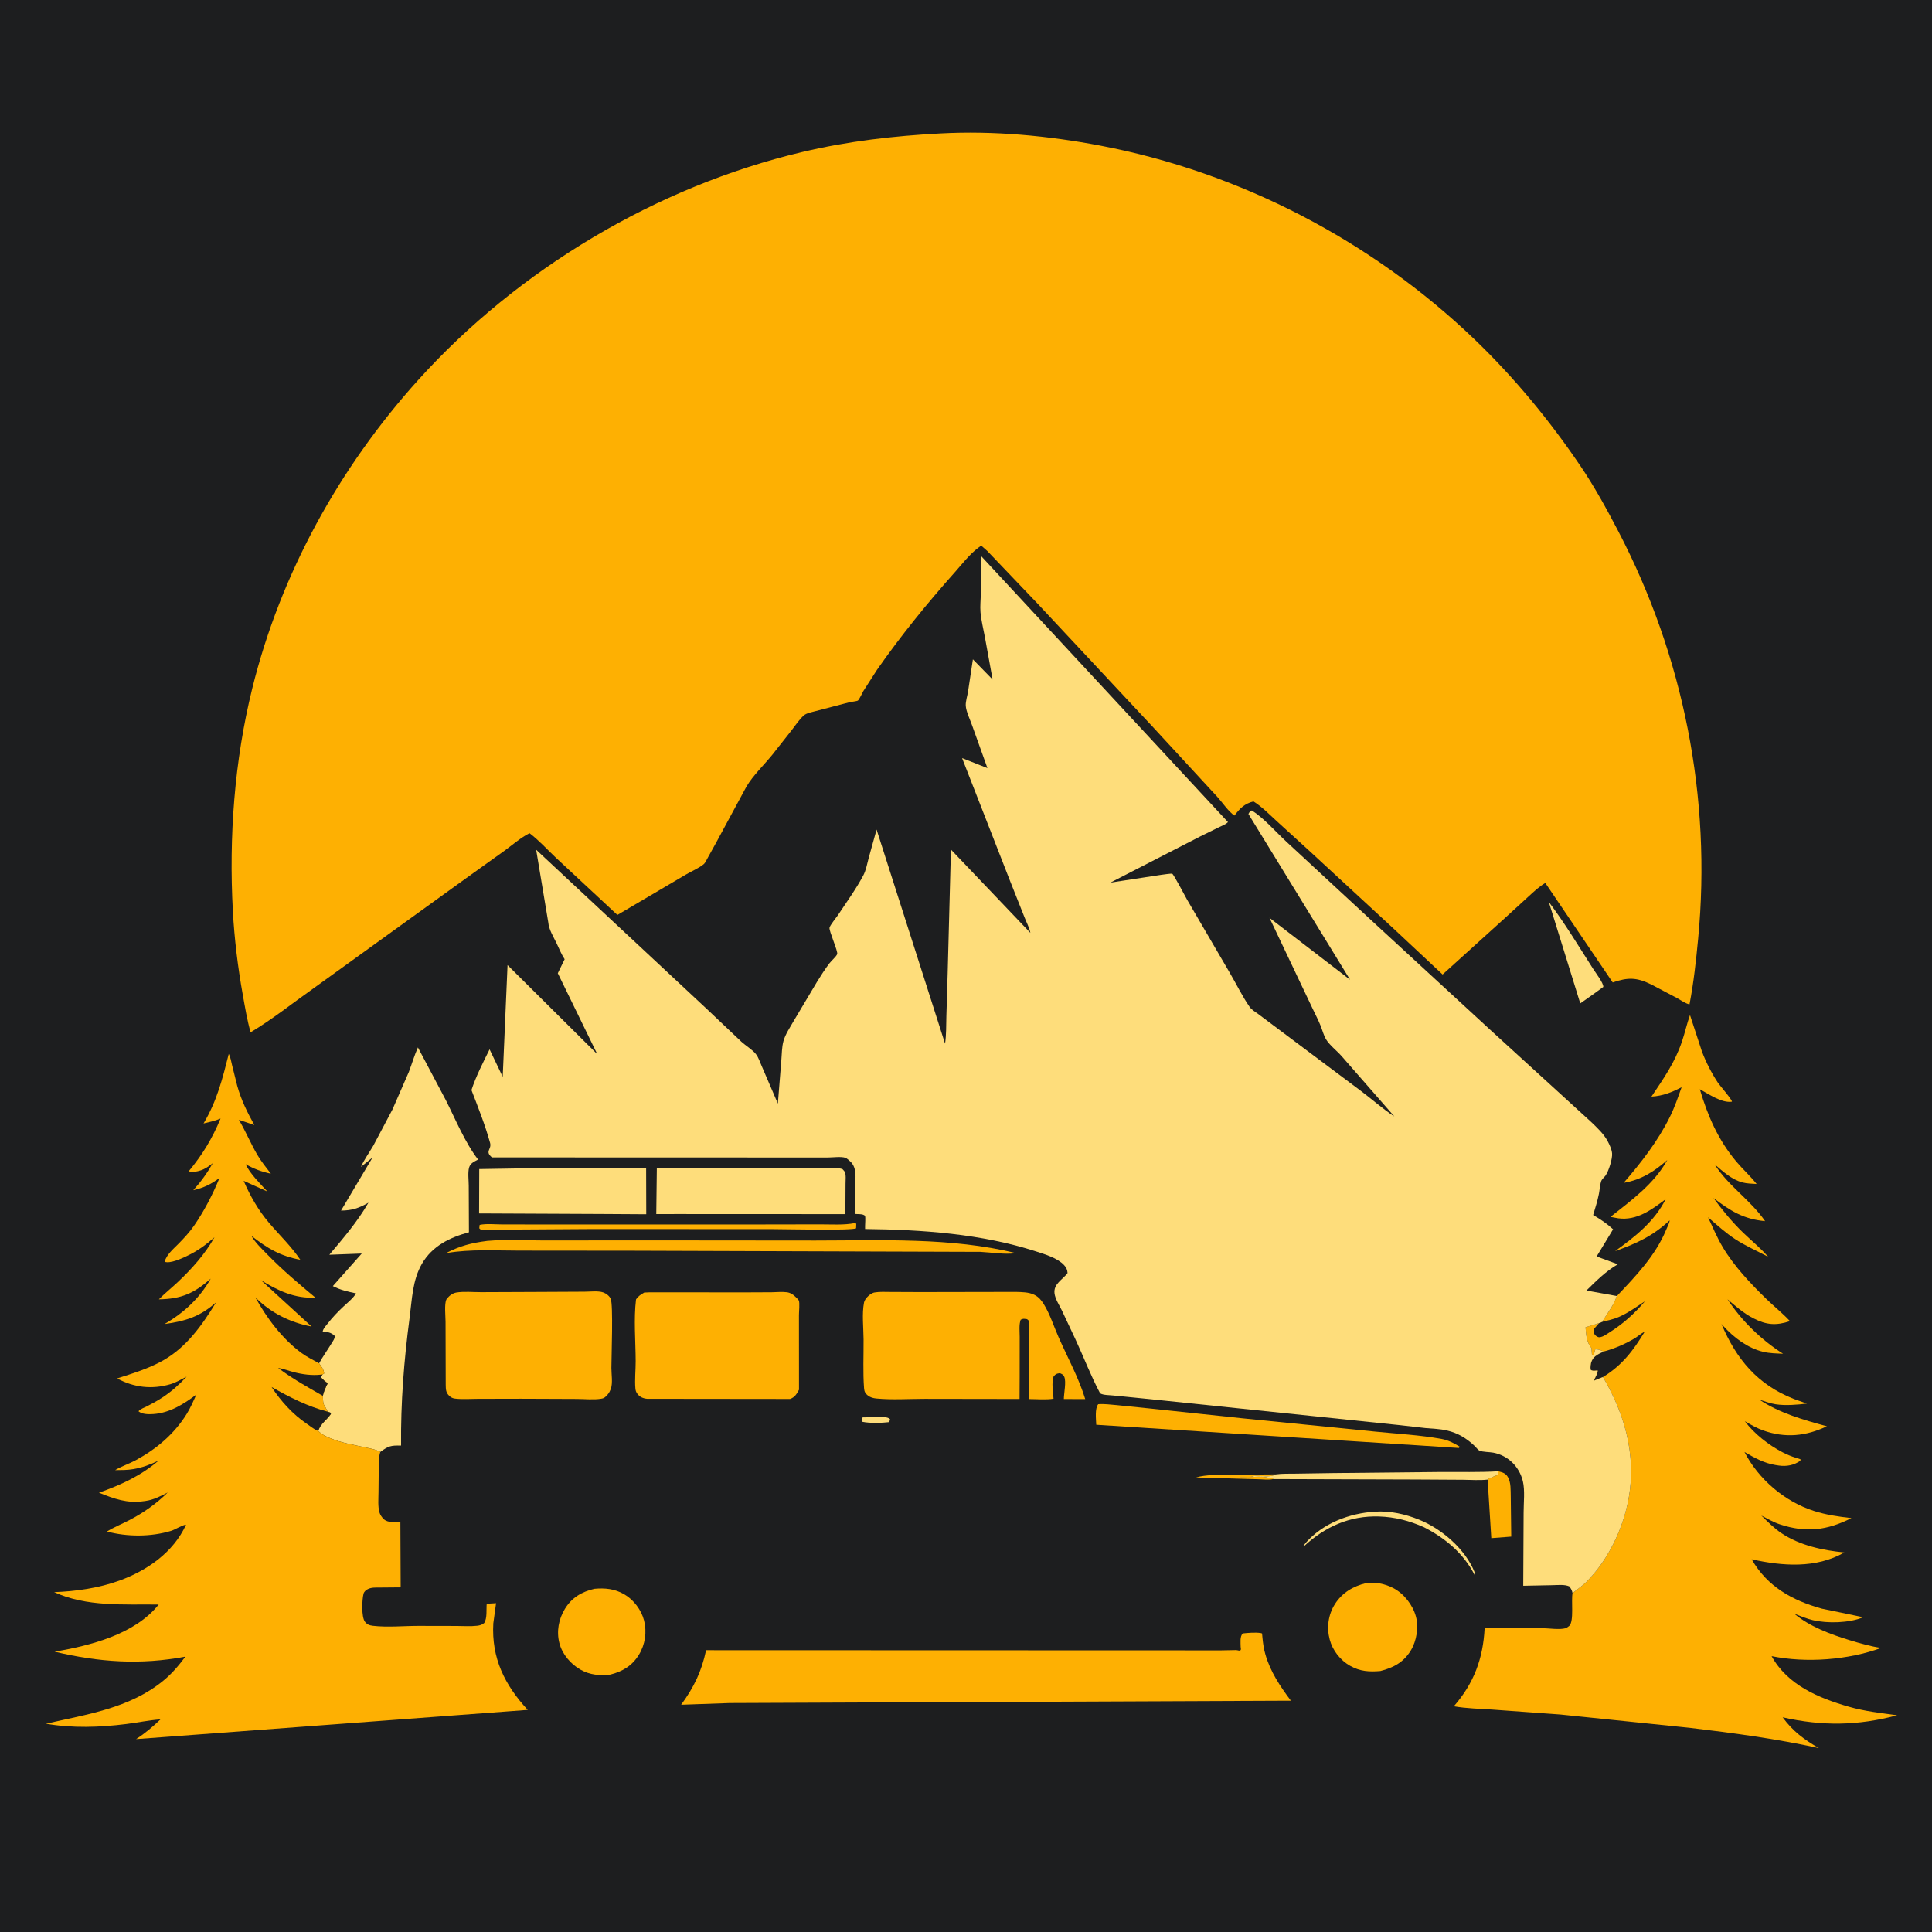 <svg version="1.1" xmlns="http://www.w3.org/2000/svg" style="display: block;" viewBox="0 0 2048 2048" width="1024" height="1024">
<path transform="translate(0,0)" fill="rgb(29,30,31)" d="M -0 -0 L 2048 0 L 2048 2048 L -0 2048 L -0 -0 z"/>
<path transform="translate(0,0)" fill="rgb(254,221,123)" d="M 914.464 1502.5 L 932.5 1502.18 C 936.041 1502.26 940.995 1501.82 943.5 1504.38 L 942.652 1507.5 C 934.429 1508.48 922.032 1508.84 913.967 1507.13 L 913.207 1505.5 L 914.464 1502.5 z"/>
<path transform="translate(0,0)" fill="rgb(254,176,2)" d="M 1349.53 1567.87 C 1344.85 1569 1337.26 1568.01 1332.21 1567.99 L 1267.81 1566.15 C 1278.58 1563.02 1292 1563.47 1303.22 1563.25 L 1352.36 1562.92 L 1350.76 1563.7 C 1345.99 1565.83 1336.73 1564.43 1331.36 1564.5 C 1329.24 1564.52 1328.01 1565.15 1326 1565.49 C 1322.3 1566.11 1317.49 1565.49 1313.68 1565.41 L 1314.5 1565.51 L 1315.49 1565.64 C 1325.28 1566.6 1335.55 1563.89 1345 1566.51 L 1349.15 1566.7 L 1349.53 1567.87 z"/>
<path transform="translate(0,0)" fill="rgb(254,221,123)" d="M 1457.57 1602.43 C 1473.53 1601.36 1489.66 1604.99 1504.4 1610.95 C 1528.51 1620.72 1553.25 1642.06 1563.13 1666.61 C 1563.84 1668.37 1564.23 1668.47 1563.5 1670.22 C 1551.88 1647.04 1532.25 1630.57 1509.54 1618.95 C 1494.12 1612.07 1478.66 1608.05 1461.74 1607.52 C 1430.69 1606.54 1404.49 1618.45 1382.08 1639.22 L 1381.33 1639 L 1384.52 1635.03 C 1402.81 1614.52 1430.69 1604.03 1457.57 1602.43 z"/>
<path transform="translate(0,0)" fill="rgb(254,176,2)" d="M 1588.15 1559.61 C 1592.56 1560.72 1595.77 1561.43 1598.26 1565.48 C 1601.86 1571.35 1601.24 1579.73 1601.46 1586.41 L 1601.98 1628.85 L 1580.84 1630.49 L 1576.95 1568.44 C 1578.48 1566.97 1577.7 1567.34 1579.29 1566.86 C 1582.17 1566 1584.32 1564.31 1587.43 1563.7 L 1588.5 1563.51 L 1588.15 1559.61 z"/>
<path transform="translate(0,0)" fill="rgb(254,221,123)" d="M 1641.79 956.106 C 1658.68 978.452 1673.76 1003.58 1688.88 1027.17 C 1691.36 1031.04 1699.99 1042.35 1699.56 1046.19 L 1689.48 1053.53 L 1675.15 1063.62 L 1641.79 956.106 z"/>
<path transform="translate(0,0)" fill="rgb(254,221,123)" d="M 1352.36 1562.92 C 1359.14 1561.92 1366.66 1562.29 1373.53 1562.13 L 1413.41 1561.52 L 1527.03 1560.35 C 1547.31 1560.18 1567.92 1560.88 1588.15 1559.61 L 1588.5 1563.51 L 1587.43 1563.7 C 1584.32 1564.31 1582.17 1566 1579.29 1566.86 C 1577.7 1567.34 1578.48 1566.97 1576.95 1568.44 C 1568.56 1569.42 1559.33 1568.67 1550.85 1568.62 L 1499.99 1568.32 L 1349.53 1567.87 L 1349.15 1566.7 L 1345 1566.51 C 1335.55 1563.89 1325.28 1566.6 1315.49 1565.64 L 1314.5 1565.51 L 1313.68 1565.41 C 1317.49 1565.49 1322.3 1566.11 1326 1565.49 C 1328.01 1565.15 1329.24 1564.52 1331.36 1564.5 C 1336.73 1564.43 1345.99 1565.83 1350.76 1563.7 L 1352.36 1562.92 z"/>
<path transform="translate(0,0)" fill="rgb(254,176,2)" d="M 906.189 1296.5 L 907.67 1297.15 L 907.5 1302.02 C 903.833 1304.63 832.384 1302.95 818.994 1302.92 L 628.179 1302.84 L 510.5 1303.6 C 508.856 1303.17 509.747 1303.57 508.041 1302 L 508.442 1298.43 C 515.684 1296.89 524.939 1297.93 532.374 1297.94 L 582.908 1298 L 809.506 1297.97 L 869.289 1297.87 C 881.16 1297.83 894.57 1298.85 906.189 1296.5 z"/>
<path transform="translate(0,0)" fill="rgb(254,176,2)" d="M 516.567 1315.39 C 536.017 1313.73 556.351 1314.94 575.931 1314.93 L 691.003 1314.85 L 864.479 1315.01 C 935.226 1314.97 1007.92 1311.5 1077.21 1328.39 C 1065.63 1330.12 1051.04 1327.6 1039.24 1327.02 L 670.126 1325.81 L 550.752 1325.7 C 525.564 1325.71 498.509 1323.99 473.674 1328.25 L 472.555 1328.45 C 487.773 1320.57 499.782 1317.55 516.567 1315.39 z"/>
<path transform="translate(0,0)" fill="rgb(254,176,2)" d="M 1164.15 1488.5 C 1170.42 1487.99 1177.37 1488.96 1183.66 1489.47 L 1222.92 1493.48 L 1315.87 1503.35 L 1458.06 1517.58 C 1481.16 1519.91 1505.45 1521.17 1528.23 1525.36 C 1535.4 1526.67 1541.31 1529.87 1547.45 1533.59 L 1546.5 1534.92 L 1162.06 1510.29 C 1161.82 1504.1 1160.44 1493.16 1164.15 1488.5 z"/>
<path transform="translate(0,0)" fill="rgb(254,176,2)" d="M 630.147 1684.18 C 641.5 1683.19 651.564 1684.16 661.628 1689.96 C 671.646 1695.73 679.867 1706.57 682.711 1717.72 C 685.848 1730.02 683.91 1743.29 677.259 1754.12 C 670.09 1765.79 659.941 1771.88 646.89 1775.13 C 635.789 1776.37 625.497 1775.6 615.5 1769.98 C 605.003 1764.08 595.998 1753.56 592.976 1741.83 C 589.778 1729.41 592.136 1716.38 598.834 1705.45 C 606.173 1693.48 616.634 1687.35 630.147 1684.18 z"/>
<path transform="translate(0,0)" fill="rgb(254,176,2)" d="M 1448.12 1678.14 C 1458.12 1676.93 1467.87 1678.74 1476.83 1683.36 C 1488.13 1689.18 1497.58 1701.27 1500.91 1713.5 C 1504.01 1724.86 1501.68 1739.35 1495.64 1749.37 C 1487.98 1762.09 1477.11 1767.84 1463.26 1771.35 C 1451.58 1772.35 1441.8 1771.82 1431.27 1765.89 C 1420.77 1759.97 1412.65 1749.63 1409.55 1738 C 1406.17 1725.31 1407.95 1711.72 1415.02 1700.5 C 1422.7 1688.32 1434.36 1681.48 1448.12 1678.14 z"/>
<path transform="translate(0,0)" fill="rgb(254,221,123)" d="M 554.726 1238.5 L 684.93 1238.49 L 685.052 1287.15 L 640.25 1286.88 L 507.862 1286.28 L 508.015 1239.26 L 554.726 1238.5 z"/>
<path transform="translate(0,0)" fill="rgb(254,221,123)" d="M 876.573 1238.51 C 881.954 1238.37 887.777 1237.66 892.973 1239.23 C 893.815 1240.24 894.906 1241.1 895.5 1242.28 C 896.994 1245.25 896.308 1251.35 896.303 1254.76 L 896.147 1287.01 L 717.25 1286.93 L 695.677 1286.97 L 696.262 1238.62 L 876.573 1238.51 z"/>
<path transform="translate(0,0)" fill="rgb(254,176,2)" d="M 682.918 1370.16 L 688.5 1369.91 L 791.05 1369.97 L 817.942 1369.85 C 823.123 1369.77 828.906 1369.19 834.035 1369.82 C 837.519 1370.25 840.49 1371.99 842.943 1374.41 C 844.062 1375.52 846.125 1377.29 846.769 1378.58 C 847.929 1380.92 846.892 1390.8 846.92 1394.2 L 846.968 1473.22 C 844.485 1477.71 842.551 1481.22 837.5 1482.96 L 685.961 1482.79 C 681.71 1482.39 678.164 1480.89 675.574 1477.41 C 674.291 1475.68 673.726 1474 673.538 1471.87 C 672.71 1462.48 673.882 1452.22 673.841 1442.72 C 673.749 1421.58 671.673 1398.35 674.206 1377.5 C 676.609 1373.85 679.183 1372.34 682.918 1370.16 z"/>
<path transform="translate(0,0)" fill="rgb(254,176,2)" d="M 567.051 1369.52 L 619.621 1369.26 C 625.265 1369.26 634.152 1368.14 639.5 1370.04 C 642.558 1371.13 645.966 1373.71 647.356 1376.73 C 650.19 1382.88 648.115 1438.31 648.103 1450.12 C 648.097 1456.49 649.666 1466.2 647.571 1472.04 L 647.188 1473 C 646.034 1475.94 644.853 1477.74 642.558 1479.97 C 640.757 1481.71 639.925 1482.27 637.351 1482.7 C 629.429 1484.04 619.516 1482.97 611.406 1482.95 L 552.589 1482.72 L 506.522 1482.82 C 498.693 1482.82 489.95 1483.54 482.212 1482.55 C 480.009 1482.28 478.213 1481.43 476.553 1479.96 C 472.522 1476.39 472.566 1472.75 472.479 1467.72 L 472.3 1401.18 C 472.304 1395.45 470.856 1382.22 473.203 1377.5 C 473.661 1376.58 475.278 1374.91 476.086 1374.14 C 478.01 1372.32 480.758 1370.65 483.396 1370.19 C 491.584 1368.75 501.631 1369.79 509.992 1369.75 L 567.051 1369.52 z"/>
<path transform="translate(0,0)" fill="rgb(254,176,2)" d="M 1076.93 1369.47 C 1083.43 1369.68 1090.46 1369.63 1096.42 1372.55 C 1101 1374.79 1103.81 1378.19 1106.46 1382.45 C 1112.96 1392.89 1117.18 1406.32 1122.22 1417.67 C 1131.72 1439.11 1143.53 1460.67 1150.39 1483.1 L 1127.71 1483.02 C 1127.78 1476.87 1130.43 1464.7 1128.18 1459.5 C 1127.09 1456.99 1125.81 1456.67 1123.5 1455.58 C 1119.7 1456.22 1119.53 1456.22 1116.88 1459 C 1114.52 1465.78 1116.29 1475.53 1116.79 1482.7 C 1108.72 1484.02 1099.31 1483.08 1091.08 1483.07 L 1091.16 1400.5 L 1088.72 1398.37 C 1085.73 1398.03 1084.62 1397.48 1081.96 1399 C 1080.01 1404.33 1080.93 1411.5 1080.91 1417.14 L 1080.88 1459.5 L 1080.77 1482.98 L 980.358 1482.83 C 963.52 1482.82 945.769 1484.08 929.07 1482.47 C 925.561 1482.13 922.71 1481.38 919.877 1479.23 C 917.211 1477.2 916.199 1475 915.944 1471.65 C 914.652 1454.69 915.533 1436.9 915.422 1419.86 C 915.343 1407.73 913.57 1392.52 915.907 1380.74 C 916.36 1378.46 917.962 1376.38 919.516 1374.71 C 921.458 1372.62 924.325 1370.54 927.186 1370.04 C 932.493 1369.12 938.585 1369.52 944 1369.52 L 975.872 1369.65 L 1076.93 1369.47 z"/>
<path transform="translate(0,0)" fill="rgb(254,176,2)" d="M 1317.36 1731.5 C 1322.62 1730.89 1331.21 1730.23 1336.38 1731.11 C 1336.89 1731.19 1337.46 1731.26 1337.84 1731.6 C 1337.9 1731.66 1338.28 1736.31 1338.32 1736.71 C 1338.9 1742.49 1339.74 1748.09 1341.35 1753.69 C 1346.66 1772.21 1356.98 1787.56 1368.41 1802.81 L 773.328 1805.29 L 722.046 1807.09 C 735.675 1788.41 743.613 1772.02 748.482 1749.29 L 1294.45 1749.47 L 1310.21 1749.16 C 1311.87 1749.13 1314.31 1750.47 1315.18 1749.06 C 1315.75 1748.13 1315.14 1746.89 1315.15 1745.81 C 1315.15 1741.19 1314.14 1734.83 1317.36 1731.5 z"/>
<path transform="translate(0,0)" fill="rgb(254,221,123)" d="M 338.253 1445.16 C 342.284 1437.84 347.151 1431.16 351.463 1424.02 C 352.956 1421.55 355.009 1419.08 354.792 1416.08 C 350.695 1412.37 347.469 1411.86 342.045 1411.73 C 342.349 1408.69 345.318 1405.61 347.219 1403.17 C 352.392 1396.53 357.962 1390.68 364.101 1384.94 C 368.311 1381 374.57 1376.04 377.393 1371.03 C 368.893 1369.26 360.578 1367.37 352.828 1363.33 L 383.446 1328.8 L 349.097 1330.08 C 363.78 1312.74 379.237 1294.66 390.537 1274.89 C 380.283 1280.72 373.378 1283.14 361.507 1283.27 L 394.871 1227.04 L 382.603 1237 C 386.199 1228.9 391.31 1222.02 395.75 1214.4 L 416.074 1176 L 433.42 1136.22 C 436.667 1127.69 439.276 1118.58 443.012 1110.31 L 472.521 1166.05 C 483.013 1186.8 492.674 1210.78 506.794 1229.17 C 502.847 1231.33 498.574 1232.95 497.253 1237.67 C 495.802 1242.85 496.87 1251.42 496.89 1256.89 L 497.091 1306.27 C 476.933 1311.69 458.305 1320.73 447.362 1339.5 C 437.156 1357.01 436.771 1377.48 434.179 1397.05 C 428.221 1442.04 424.71 1486.96 425.157 1532.36 C 414.392 1532.11 411.85 1532.7 403.119 1539.14 C 398.144 1536.3 391.604 1535.29 386.015 1534.05 C 373.935 1531.35 361.401 1529.41 349.978 1524.5 C 345.205 1522.45 340.924 1520.64 337.36 1516.7 C 340.038 1508.84 346.123 1505.5 350.742 1498.93 L 350.5 1497.61 L 347.307 1496.4 L 346.734 1495.3 C 345.829 1493.41 345.08 1491.73 343.886 1489.99 C 342.122 1487.42 342.481 1482.87 342.272 1479.69 C 342.912 1475.45 345.512 1470.26 347.346 1466.42 C 344.642 1464.42 342.415 1462.57 340.236 1460 L 341.785 1457.01 L 343.584 1456 C 343.155 1451.11 340.79 1449.12 338.253 1445.16 z"/>
<path transform="translate(0,0)" fill="rgb(254,176,2)" d="M 1713.92 1373.84 C 1734.12 1352.58 1755 1330.85 1766.31 1303.31 C 1767.45 1300.54 1769.68 1296.55 1769.91 1293.61 C 1752.12 1310.17 1734.71 1318.2 1712.07 1326.24 C 1733.17 1310.99 1753.6 1295.1 1765.63 1271.25 C 1750.78 1282.33 1735.18 1294.09 1715.5 1291.47 L 1707.18 1289.96 C 1729.48 1272.24 1753.22 1255.22 1767.4 1229.67 C 1753.45 1242.01 1739.65 1250.69 1721.12 1253.88 C 1739.78 1232.3 1757.42 1209.63 1770.14 1183.94 C 1775.17 1173.8 1778.8 1163.13 1782.58 1152.48 C 1772.01 1158.01 1762.62 1161.72 1750.6 1162.45 C 1763.67 1142.92 1775.36 1126.49 1782.97 1104 C 1786.1 1094.76 1788.16 1085.13 1791.46 1075.98 L 1804.07 1114.46 C 1808.38 1125.97 1814.27 1137.4 1821.03 1147.66 C 1823.28 1151.07 1836.14 1165.55 1835.94 1167.84 C 1825.26 1169.55 1811.11 1159.63 1801.89 1154.63 C 1810.22 1182.9 1821.37 1208.43 1840.5 1231.23 C 1847.39 1239.44 1855.51 1246.65 1862.1 1255.07 C 1857.21 1254.75 1851.81 1254.69 1847.07 1253.43 C 1835.71 1250.41 1826.36 1241.8 1817.65 1234.36 C 1831.93 1257.08 1855.9 1272.34 1871.07 1294.45 C 1848.33 1292.43 1834.07 1283.49 1816.4 1269.95 C 1825.77 1282.86 1836.32 1295.58 1847.8 1306.67 C 1856.53 1315.12 1866.4 1323.04 1874.29 1332.26 C 1862.91 1326.18 1850.6 1320.82 1839.81 1313.84 C 1829.41 1307.12 1820.01 1298.47 1810.61 1290.41 C 1815.69 1301.08 1820.17 1311.95 1826.24 1322.12 C 1838.31 1342.35 1855.51 1360.49 1872.34 1376.88 C 1880.55 1384.88 1889.67 1392.09 1897.45 1400.49 C 1882.71 1405.3 1872.64 1404.63 1858.7 1397.48 C 1848.45 1392.23 1839.96 1384.75 1831.26 1377.32 C 1846.25 1400.2 1867.05 1420.36 1890.12 1435.02 C 1883.12 1434.71 1876.02 1434.63 1869.18 1433.01 C 1852.87 1429.16 1838.22 1418.1 1827.1 1405.97 L 1824.85 1403.48 C 1840.48 1440.7 1863.11 1467.87 1901.5 1482.93 L 1915.37 1487.86 C 1905.03 1489.12 1892.71 1490.17 1882.33 1488.59 C 1876.55 1487.71 1870.65 1485.48 1865.08 1483.71 C 1886.24 1497.99 1912.2 1505.24 1936.57 1511.9 C 1914.43 1522.52 1892.26 1524.61 1869.01 1516.3 C 1862.14 1513.85 1855.83 1510.18 1849.56 1506.52 C 1859.62 1519.89 1874.65 1531.69 1889.49 1539.43 C 1894.13 1541.84 1898.78 1543.78 1903.77 1545.32 C 1904.24 1545.47 1908.4 1546.67 1908.5 1546.84 C 1908.76 1547.28 1908.5 1547.87 1908.5 1548.38 C 1901.85 1553.2 1893.73 1554.73 1885.63 1553.53 L 1884 1553.27 L 1882.27 1553.01 C 1870.2 1551.11 1859.61 1545.26 1849.22 1539.14 C 1864.07 1568.08 1891.92 1591.8 1922.88 1601.67 C 1935.99 1605.85 1948.99 1607.72 1962.61 1609.24 C 1936.8 1622.31 1914.45 1625.01 1886.73 1615.87 C 1879.65 1613.54 1873.64 1609.91 1867.07 1606.51 C 1873.89 1613.15 1880.61 1620.01 1888.56 1625.31 C 1908 1638.27 1932.26 1643.44 1955.12 1645.66 C 1925.14 1662.88 1889.36 1660.15 1856.85 1652.89 C 1873.36 1681.95 1900.05 1696.6 1931.33 1705.27 L 1975.08 1714.33 C 1960.47 1720.55 1937.1 1721.07 1921.68 1717.43 C 1915 1715.86 1908.47 1712.97 1902.04 1710.61 C 1918.3 1724.22 1940.17 1732.37 1960.24 1738.51 C 1971.36 1741.91 1982.62 1745.19 1994.16 1746.87 C 1958.92 1759.7 1914.95 1763.04 1877.97 1755.59 C 1894.84 1786.2 1927.73 1799.96 1959.77 1809.17 C 1976.89 1814.1 1993.57 1815.82 2011.07 1818.26 C 1969.56 1829.45 1931.52 1829.86 1889.69 1820.43 C 1900.61 1835.29 1912.17 1843.8 1928.06 1853.05 C 1883.04 1843.16 1837 1837.01 1791.25 1831.57 L 1654.07 1817.45 L 1581.91 1812.23 C 1568.53 1811.3 1554.31 1811.08 1541.12 1808.71 C 1562.47 1784.27 1572.15 1758.04 1573.77 1725.82 L 1634.86 1725.92 C 1641.59 1726 1653.3 1727.83 1659.5 1725.99 C 1660.61 1725.66 1662.67 1724.26 1663.5 1723.48 C 1668.69 1718.56 1665.33 1696.62 1666.98 1688.78 C 1671.78 1684.77 1676.99 1681.47 1681.46 1677.03 C 1701.99 1656.58 1716.65 1628.19 1723.81 1600.32 C 1736.61 1550.47 1724.7 1503.08 1699.2 1459.71 L 1689.81 1463.54 C 1690.53 1459.87 1694.04 1456.35 1693.5 1452.72 C 1690.4 1452.99 1688.77 1453.68 1686.09 1452 C 1685.83 1448.69 1685.97 1446.07 1687.17 1442.93 C 1689.28 1437.4 1694.94 1435.05 1699.93 1432.66 C 1696.7 1431.22 1694.68 1430.36 1691.11 1430.34 L 1690.57 1432 C 1690.02 1434.08 1690.1 1434.72 1688.87 1436.62 L 1687.5 1435.63 L 1687.02 1429 C 1681.62 1422.8 1681.43 1414.76 1680.74 1406.96 L 1695.06 1402.56 L 1698.49 1401.18 C 1703.72 1392.04 1710.5 1383.97 1713.92 1373.84 z"/>
<path transform="translate(0,0)" fill="rgb(29,30,31)" d="M 1698.49 1401.18 C 1704.12 1399.77 1710.17 1398.54 1715.51 1396.27 C 1725.55 1392.01 1734.59 1385.41 1743.65 1379.42 C 1732.6 1392.51 1720.79 1403.12 1706.3 1412.28 C 1703.16 1414.26 1699.2 1417.31 1695.38 1417.56 C 1694.02 1417.65 1692.12 1416.5 1691.18 1415.5 C 1689.18 1413.36 1689.21 1411.65 1689.5 1408.93 L 1695.06 1402.56 L 1698.49 1401.18 z"/>
<path transform="translate(0,0)" fill="rgb(29,30,31)" d="M 1699.93 1432.66 L 1701.04 1432.36 C 1711.91 1429.38 1722.99 1424.58 1732.66 1418.78 C 1736.3 1416.59 1739.67 1413.44 1743.44 1411.63 C 1731.38 1431.64 1719.45 1447.37 1699.2 1459.71 L 1689.81 1463.54 C 1690.53 1459.87 1694.04 1456.35 1693.5 1452.72 C 1690.4 1452.99 1688.77 1453.68 1686.09 1452 C 1685.83 1448.69 1685.97 1446.07 1687.17 1442.93 C 1689.28 1437.4 1694.94 1435.05 1699.93 1432.66 z"/>
<path transform="translate(0,0)" fill="rgb(254,176,2)" d="M 403.119 1539.14 C 402.139 1542.21 401.753 1545.49 401.57 1548.7 L 401.228 1582.03 C 401.207 1588.72 400.404 1596.74 402.238 1603.17 C 402.982 1605.78 404.795 1608.39 406.73 1610.27 C 411.033 1614.45 418.795 1613.44 424.422 1613.49 L 424.74 1682.66 L 402.474 1682.85 C 398.277 1682.91 393.906 1682.57 390.034 1684.46 C 387.945 1685.49 385.92 1687.16 385.335 1689.5 C 383.754 1695.81 383.04 1713.73 386.712 1718.9 C 388.877 1721.95 391.612 1722.97 395.236 1723.4 C 410.722 1725.23 428.201 1723.47 443.922 1723.5 L 483.763 1723.58 C 490.89 1723.6 498.711 1724.2 505.772 1723.36 C 508.872 1722.98 510.774 1722.44 513.228 1720.5 C 516.683 1715.33 515.337 1706.21 515.945 1700.01 L 525.84 1699.46 L 522.931 1720.82 C 520.867 1757.65 534.88 1785.93 559.413 1812.57 L 144.243 1843.53 C 153.915 1837.29 161.775 1830.54 170.134 1822.6 C 158.025 1823.45 145.898 1826.03 133.847 1827.54 C 105.8 1831.07 76.641 1832.07 48.706 1827.21 C 92.263 1817.2 136.908 1810.99 172.788 1781.87 C 182.118 1774.3 189.34 1765.66 196.531 1756.1 C 148.644 1765.11 105.054 1762.02 57.84 1750.85 C 95.704 1744.42 142.999 1732.51 168.2 1700.88 C 131.241 1700.44 91.956 1703.55 57.371 1687.72 C 80.538 1686.9 104.843 1683.42 126.725 1675.44 C 156.22 1664.68 183.835 1645.48 197.225 1616.22 C 193.035 1616.56 185.938 1621.38 181.255 1622.8 C 159.923 1629.24 134.761 1629.21 113.356 1623.46 C 120.79 1618.86 129.174 1615.51 136.946 1611.48 C 151.886 1603.75 165.847 1593.97 177.739 1582.09 C 170.175 1586.07 162.956 1589.8 154.406 1591.04 L 152.5 1591.3 C 134.673 1593.84 121.182 1588.83 104.878 1582.32 C 127.91 1574.16 149.538 1564.28 168.146 1548.24 C 159.222 1552.54 151.264 1555.6 141.5 1557.3 C 135.033 1558.43 128.577 1558.35 122.031 1558.41 C 128.791 1554.27 136.926 1551.67 144 1547.83 C 165.932 1535.94 184.699 1520.11 197.957 1498.75 C 201.955 1492.31 205.001 1485.13 208.175 1478.25 C 194.777 1488.47 179.809 1497.8 162.509 1498.95 C 157.649 1499.28 150.603 1499.34 146.788 1496 C 148.959 1493.45 152.975 1492.16 155.962 1490.65 C 161.563 1487.82 166.998 1484.77 172.243 1481.33 C 182.023 1474.9 189.878 1467.81 197.844 1459.25 C 192.319 1462.09 186.763 1465.5 180.779 1467.27 C 161.271 1473.05 141.932 1470.92 124.179 1461.19 C 140.614 1455.9 157.693 1450.75 172.774 1442.2 C 198.019 1427.89 214.164 1404.74 229.033 1380.59 C 211.991 1395.74 196.726 1400.43 174.449 1403.55 C 194.891 1391.61 211.696 1376.19 223.378 1355.4 C 205.689 1371.08 192.19 1376.95 168.398 1377.37 C 174.747 1370.92 181.926 1365.25 188.509 1359.02 C 203.305 1345.02 217.351 1329.43 227.355 1311.58 C 217.729 1319.97 209.402 1326.11 197.85 1331.55 C 192.276 1334.18 180.48 1339.69 174.5 1337.55 C 176.608 1329.95 183.289 1324.41 188.666 1318.97 C 194.9 1312.67 200.859 1306.32 205.894 1298.99 C 216.698 1283.26 225.432 1266.24 232.709 1248.64 C 223.602 1255.43 216.078 1259.05 204.877 1261.69 C 213.108 1252.51 219.512 1243.67 225.599 1232.96 C 221.705 1236.1 217.438 1239.18 212.627 1240.7 C 209.16 1241.8 203.507 1243.2 200.148 1241.5 C 214.935 1223.55 224.772 1207.22 233.808 1185.71 C 228.049 1188.18 221.835 1189.43 215.767 1190.92 C 229.96 1167.11 235.784 1143.74 242.507 1117.19 C 244.382 1120.66 245.05 1125.17 245.979 1129 L 251.483 1151.03 C 255.682 1166.07 262.09 1179.02 269.619 1192.57 L 253.232 1187.04 C 260.341 1199.04 265.687 1212.04 272.729 1224.1 C 276.849 1231.16 282.208 1237.68 287.148 1244.19 C 277.076 1242 269.457 1239.18 260.453 1234.14 C 264.728 1243.95 276.101 1255.01 283.348 1263 L 258.294 1251.75 C 265.096 1267.64 273.847 1282.89 285.055 1296.1 C 296.209 1309.24 308.724 1321.06 318.353 1335.42 C 296.834 1331.37 283.555 1323.32 266.462 1310.04 C 270.753 1317.47 277.566 1323.83 283.538 1329.96 C 299.44 1346.28 316.763 1360.9 334.255 1375.46 C 313.063 1376.92 294.034 1367.95 276.54 1356.98 L 330.298 1406.19 C 307.638 1402.02 286.778 1391.57 270.681 1375.21 C 282.612 1397.13 299.241 1419.21 319.45 1434.13 C 325.284 1438.44 331.952 1441.59 338.253 1445.16 C 340.79 1449.12 343.155 1451.11 343.584 1456 L 341.785 1457.01 L 340.236 1460 C 342.415 1462.57 344.642 1464.42 347.346 1466.42 C 345.512 1470.26 342.912 1475.45 342.272 1479.69 C 342.481 1482.87 342.122 1487.42 343.886 1489.99 C 345.08 1491.73 345.829 1493.41 346.734 1495.3 L 347.307 1496.4 L 350.5 1497.61 L 350.742 1498.93 C 346.123 1505.5 340.038 1508.84 337.36 1516.7 C 340.924 1520.64 345.205 1522.45 349.978 1524.5 C 361.401 1529.41 373.935 1531.35 386.015 1534.05 C 391.604 1535.29 398.144 1536.3 403.119 1539.14 z"/>
<path transform="translate(0,0)" fill="rgb(29,30,31)" d="M 342.272 1479.69 C 325.872 1470.31 309.918 1461.48 294.79 1450.05 C 300.31 1450.88 305.853 1453.09 311.296 1454.5 C 320.623 1456.92 330.545 1458.28 340.143 1457.2 L 341.785 1457.01 L 340.236 1460 C 342.415 1462.57 344.642 1464.42 347.346 1466.42 C 345.512 1470.26 342.912 1475.45 342.272 1479.69 z"/>
<path transform="translate(0,0)" fill="rgb(29,30,31)" d="M 337.36 1516.7 L 336.49 1516.54 C 332.923 1515.12 328.742 1511.69 325.52 1509.5 C 310.23 1499.13 297.956 1485.6 287.871 1470.26 C 306.792 1481.03 326.125 1490.94 347.307 1496.4 L 350.5 1497.61 L 350.742 1498.93 C 346.123 1505.5 340.038 1508.84 337.36 1516.7 z"/>
<path transform="translate(0,0)" fill="rgb(254,221,123)" d="M 1666.98 1688.78 C 1666.25 1685.62 1665.49 1684.17 1663.5 1681.61 C 1658.3 1679.38 1651.51 1680.26 1645.88 1680.34 L 1614.7 1680.96 L 1615.09 1603.48 C 1615.08 1593.29 1616.64 1579.76 1614.27 1570.04 C 1610.56 1554.78 1598.6 1542.83 1583 1539.89 C 1578.76 1539.09 1572.15 1539.32 1568.26 1537.75 C 1567.04 1537.26 1564.27 1533.85 1563.2 1532.83 C 1554.62 1524.64 1545.54 1519.13 1533.9 1516.39 C 1526.52 1514.65 1518.72 1514.49 1511.18 1513.82 L 1483.77 1510.7 L 1231.34 1484.42 L 1179.83 1479.26 C 1175.83 1478.8 1169.55 1479.03 1166.16 1476.97 C 1156.3 1458.5 1148.86 1438.76 1140.04 1419.78 L 1125.6 1389.07 C 1122.94 1383.61 1118.51 1376.95 1117.82 1371 C 1116.66 1360.9 1126.35 1356.59 1131.68 1349.5 C 1131.36 1345.9 1130.38 1343.64 1127.92 1341.02 C 1120.93 1333.53 1108.04 1329.75 1098.5 1326.65 C 1040.63 1307.85 977.514 1303.47 917.042 1302.79 L 917.016 1299.77 C 917 1297.84 917.652 1290.38 916.923 1289 C 915.427 1286.17 906.526 1287.39 906.133 1286.61 C 905.803 1285.96 906.233 1281.31 906.25 1280.32 L 906.597 1257.3 C 906.703 1248.69 908.468 1238.14 901.672 1231.5 C 900.47 1230.32 897.722 1227.88 896.151 1227.31 C 891.926 1225.76 882.751 1226.97 877.949 1226.98 L 821.723 1226.98 L 521.5 1226.89 C 513.505 1220.29 521.451 1218.53 519.505 1211.47 C 514.357 1192.79 506.735 1173.6 499.771 1155.51 C 504.415 1141.21 512.267 1125.83 518.973 1112.34 L 532.898 1141.48 L 538.024 1023.03 L 633.113 1117.42 L 591.304 1031.67 L 598.542 1016.81 C 595.04 1011.52 592.763 1005.7 590.046 1000 C 586.628 992.829 581.846 985.602 581.159 977.566 L 568.341 900.776 L 748.806 1069.13 L 786.023 1104.36 C 790.614 1108.56 797.364 1112.51 801.213 1117.26 C 804.149 1120.88 805.811 1126.56 807.765 1130.78 L 824.577 1169.9 L 828.237 1124.07 C 828.797 1117.52 828.73 1109.94 830.482 1103.64 C 832.555 1096.19 837.621 1088.84 841.454 1082.09 L 866.035 1040.83 C 870.197 1034.15 874.408 1027.43 879.2 1021.18 C 881.36 1018.36 885.985 1014.5 887.434 1011.53 C 888.701 1008.94 878.683 986.871 879.316 983.476 C 879.825 980.742 886.351 972.95 888.057 970.38 C 897.124 956.715 907.532 942.307 915.194 927.859 C 918.02 922.532 919.271 915.381 920.838 909.532 L 929.207 879.378 L 1001.8 1106.32 C 1003.21 1096.69 1002.93 1086.71 1003.2 1077 L 1004.56 1031.72 L 1008.03 900.561 L 1092.24 988.89 C 1091.24 983.511 1088.06 977.64 1086.05 972.46 L 1070.41 933.1 L 1019.85 803.621 L 1046.7 814.206 L 1030.46 768.911 C 1028.38 763.001 1024.06 754.091 1023.73 748 C 1023.5 743.685 1025.46 737.492 1026.17 733.063 L 1031.31 698.934 L 1052.2 720.317 L 1044.05 675.5 C 1042.47 666.828 1040.11 657.761 1039.36 649 C 1038.81 642.605 1039.62 635.549 1039.7 629.066 L 1040.09 589.525 L 1301.7 871.461 C 1299.53 873.875 1294.95 875.533 1292 876.975 L 1271.88 886.871 L 1177.08 935.596 L 1230.85 927.358 C 1232.44 927.193 1241.66 925.706 1242.66 926.241 C 1244.31 927.131 1256.32 950.154 1258.35 953.691 L 1303.87 1031.65 C 1310.74 1043.37 1316.94 1056.23 1324.67 1067.36 C 1326.84 1070.47 1330.77 1072.75 1333.82 1074.93 L 1349.24 1086.49 L 1442.36 1156.23 C 1454.24 1165.11 1465.71 1175.44 1478.09 1183.5 L 1422.1 1119.43 C 1417.12 1113.81 1409.32 1107.85 1405.62 1101.65 C 1403.14 1097.49 1401.79 1092.02 1399.97 1087.5 C 1397.5 1081.37 1394.4 1075.41 1391.55 1069.44 L 1345.72 972.956 L 1431.13 1038.55 L 1323.4 862.906 C 1324.4 860.578 1325.01 860.527 1327 859.107 C 1340.28 867.644 1352.47 881.987 1364.2 892.781 L 1452.78 974.776 L 1578.63 1090.66 L 1686.42 1189.08 C 1692.75 1195.11 1700.02 1201.86 1704.16 1209.64 C 1706.16 1213.41 1708.42 1218.21 1708.86 1222.5 C 1709.43 1228.16 1705.35 1241.21 1702.03 1246 C 1700.46 1248.26 1698.1 1249.7 1697.22 1252.41 C 1695.9 1256.52 1695.76 1261.25 1694.92 1265.5 C 1693.41 1273.07 1691.02 1280.58 1688.8 1287.97 C 1696.63 1292.52 1703.25 1296.94 1709.93 1303.11 L 1692.49 1331.91 L 1714.96 1340.17 C 1702.58 1347.3 1691.8 1358.02 1681.67 1368.02 L 1713.92 1373.84 C 1710.5 1383.97 1703.72 1392.04 1698.49 1401.18 L 1695.06 1402.56 L 1680.74 1406.96 C 1681.43 1414.76 1681.62 1422.8 1687.02 1429 L 1687.5 1435.63 L 1688.87 1436.62 C 1690.1 1434.72 1690.02 1434.08 1690.57 1432 L 1691.11 1430.34 C 1694.68 1430.36 1696.7 1431.22 1699.93 1432.66 C 1694.94 1435.05 1689.28 1437.4 1687.17 1442.93 C 1685.97 1446.07 1685.83 1448.69 1686.09 1452 C 1688.77 1453.68 1690.4 1452.99 1693.5 1452.72 C 1694.04 1456.35 1690.53 1459.87 1689.81 1463.54 L 1699.2 1459.71 C 1724.7 1503.08 1736.61 1550.47 1723.81 1600.32 C 1716.65 1628.19 1701.99 1656.58 1681.46 1677.03 C 1676.99 1681.47 1671.78 1684.77 1666.98 1688.78 z"/>
<path transform="translate(0,0)" fill="rgb(254,176,2)" d="M 996.933 141.438 C 1053.27 138.399 1111.23 143.865 1166.56 154.397 C 1314.53 182.562 1454.04 255.265 1562.77 359.478 C 1605.04 399.997 1642.87 445.93 1675.65 494.425 C 1690.4 516.252 1703.06 539.41 1715.25 562.735 C 1784.72 695.727 1814.42 845.68 1800.11 995 C 1797.89 1018.25 1795.38 1041.72 1790.94 1064.65 C 1786.81 1063.93 1781.5 1060.05 1777.76 1058.01 L 1750.23 1043.5 C 1734.81 1035.97 1725.64 1035.89 1709.54 1041.44 L 1638.09 935.984 C 1631.41 939.884 1625.63 945.471 1619.93 950.654 L 1595.34 973.138 L 1529.2 1032.99 L 1477.27 984.391 L 1387.91 901.899 L 1352.69 869.801 C 1345.05 862.813 1337.55 855.059 1328.74 849.561 C 1319.15 851.896 1314.35 856.999 1308.58 864.517 C 1302.67 860.921 1295.23 849.935 1290.33 844.629 L 1222.48 771.056 L 1099.62 639.597 L 1046.65 584.128 L 1040.08 578.334 L 1036.89 580.756 C 1027.54 587.747 1019.74 598.105 1011.97 606.822 C 982.611 639.75 954.936 673.863 929.647 710.052 L 915.203 732.538 C 914.054 734.509 910.896 741.522 909.424 742.592 C 908.44 743.309 902.591 743.926 901 744.283 L 864.717 753.758 C 860.816 754.883 854.957 755.776 851.95 758.5 C 847.176 762.827 843.198 768.892 839.232 774.004 L 818.991 799.699 C 810.21 810.595 798.299 821.902 791.248 833.849 L 759.294 892.982 L 749.937 909.87 C 749.041 911.359 747.574 914.665 746.324 915.768 C 741.458 920.064 732.776 923.664 727.012 927.11 L 654.451 969.885 L 589.391 909.352 C 580.157 900.674 571.443 890.848 561.312 883.227 C 551.99 887.958 543.106 895.74 534.614 901.937 L 493.838 931.135 L 331.219 1048.48 C 309.562 1063.78 288.426 1080.69 265.645 1094.29 C 261.932 1081.23 259.774 1067.87 257.371 1054.53 C 252.129 1025.4 248.439 995.23 246.836 965.659 C 242.568 886.931 248.449 806.555 267.382 729.844 C 297.306 608.596 359.547 495.789 443.01 403.167 C 549.263 285.255 696.073 197.703 850.457 161.124 C 898.806 149.669 947.393 144.035 996.933 141.438 z"/>
</svg>
